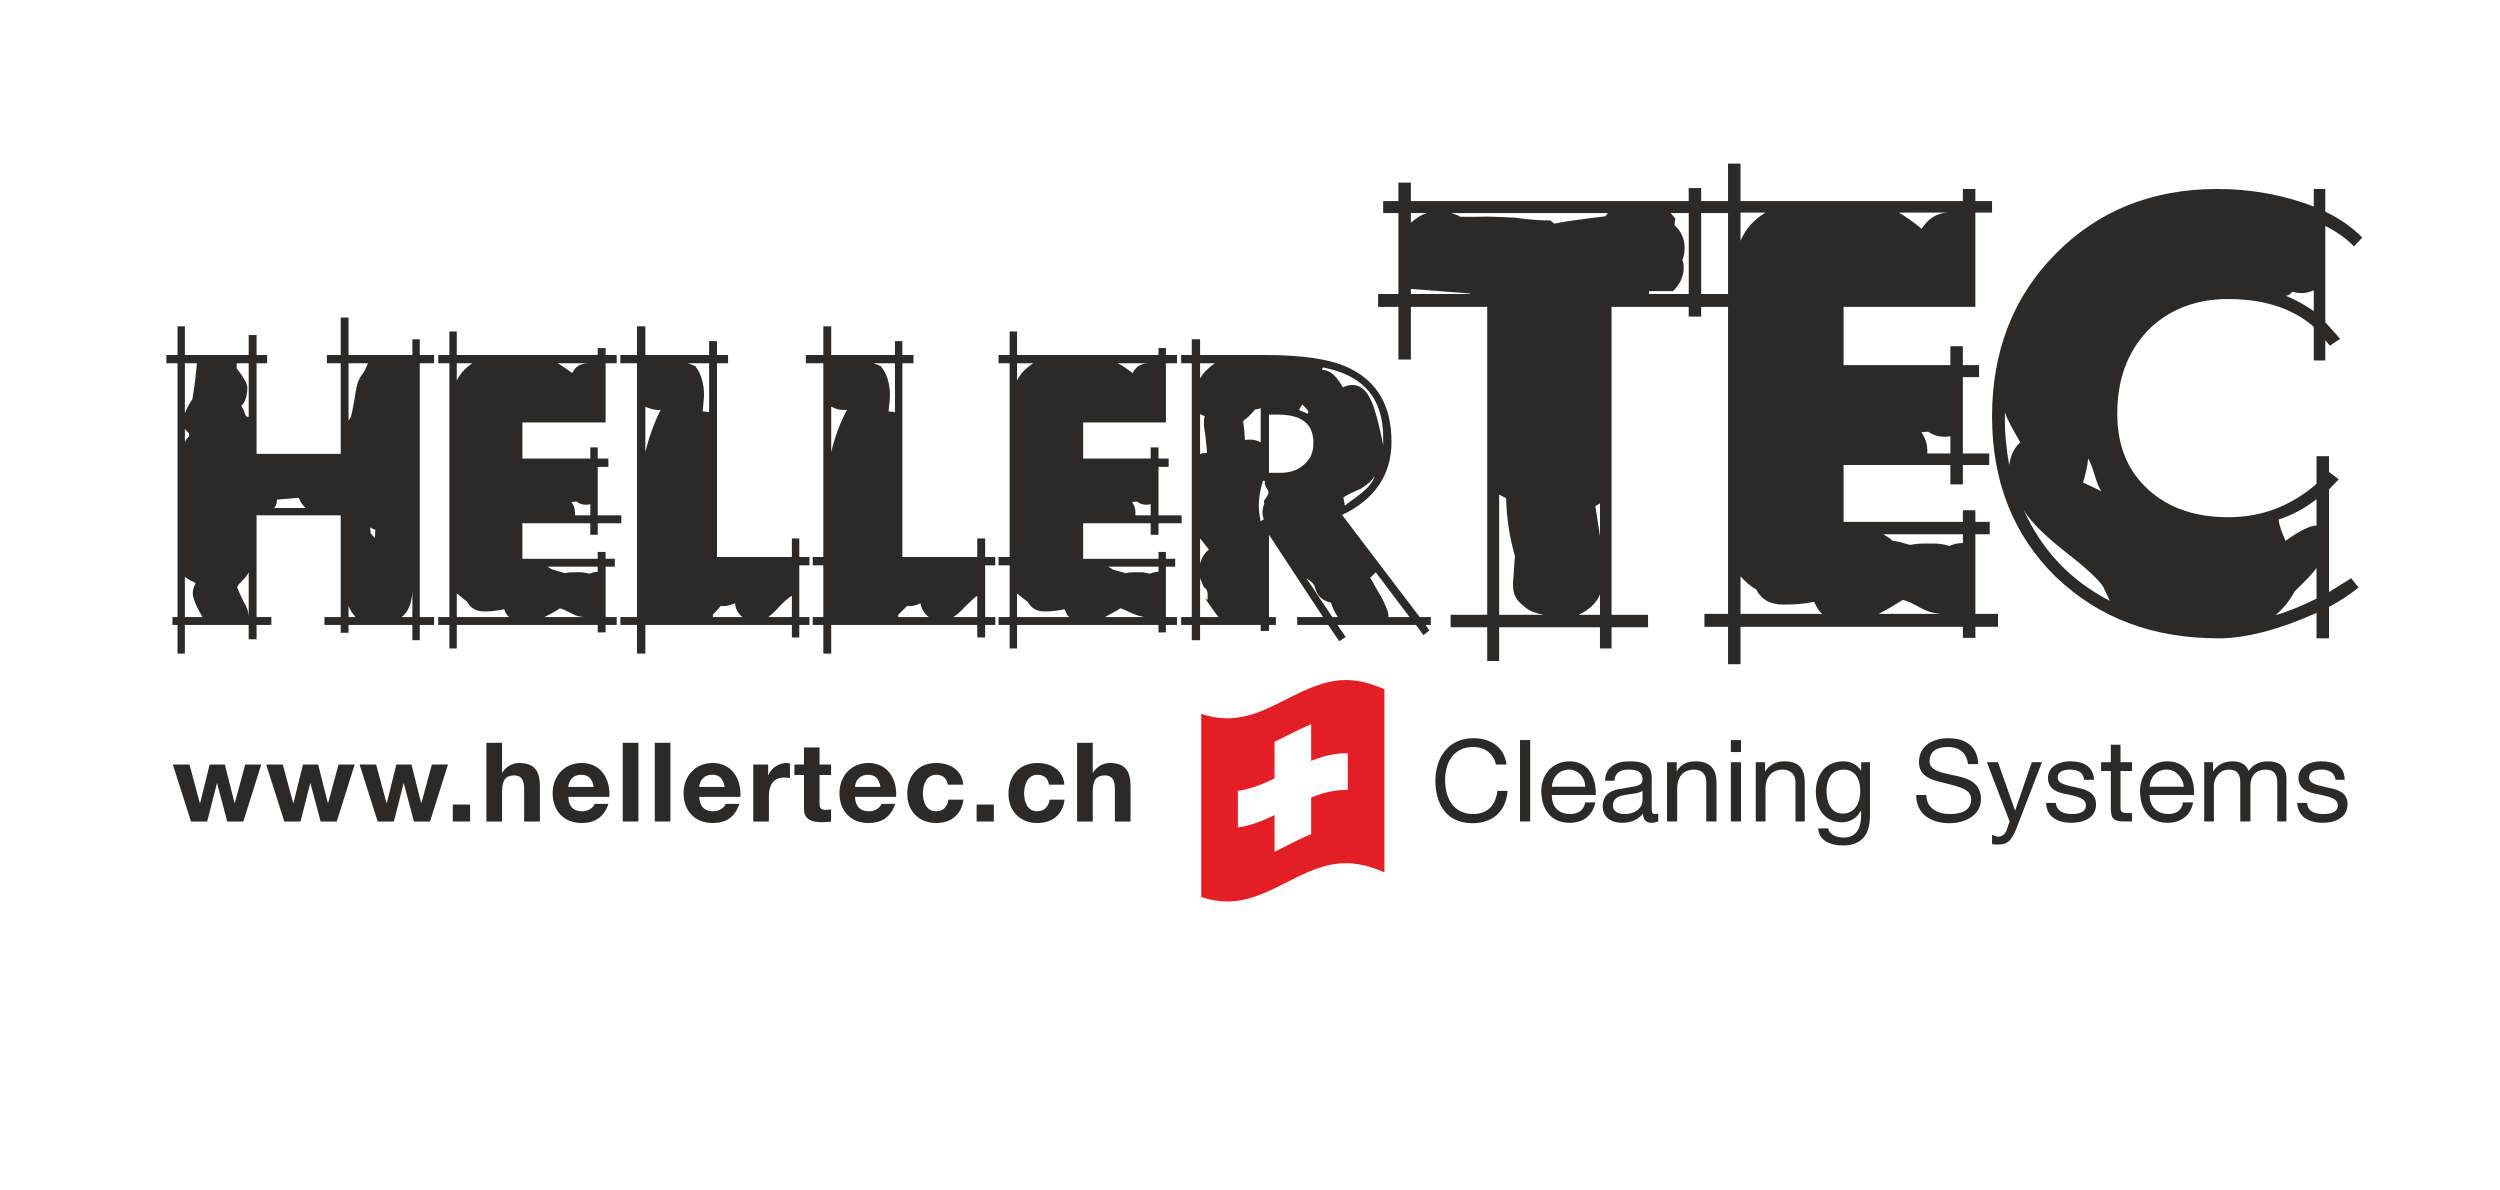 <?xml version="1.0" encoding="UTF-8"?>
<!DOCTYPE svg PUBLIC "-//W3C//DTD SVG 1.1//EN" "http://www.w3.org/Graphics/SVG/1.1/DTD/svg11.dtd">
<!-- Creator: CorelDRAW 2019 (64-Bit) -->
<svg xmlns="http://www.w3.org/2000/svg" xml:space="preserve" width="210mm" height="100mm" version="1.1" style="shape-rendering:geometricPrecision; text-rendering:geometricPrecision; image-rendering:optimizeQuality; fill-rule:evenodd; clip-rule:evenodd"
viewBox="0 0 21000 10000"
 xmlns:xlink="http://www.w3.org/1999/xlink"
 xmlns:xodm="http://www.corel.com/coreldraw/odm/2003">
 <defs>
  <style type="text/css">
   <![CDATA[
    .fil1 {fill:#2B2A29}
    .fil0 {fill:#E31E24}
   ]]>
  </style>
 </defs>
 <g id="Ebene_x0020_1">
  <path class="fil0" d="M10706.03 6538.6c-48.4,23.79 -97.41,45.55 -147.45,63.45 -51.85,18.51 -105.54,33.55 -160.25,40.88 0,102.69 0,205.4 0,307.9 54.71,-7.53 108.4,-22.38 160.25,-40.89 50.04,-17.89 99.05,-39.85 147.45,-62.83 0,102.49 0,205.19 0,307.89 34.16,-16.87 67.52,-34.16 101.48,-50.84 67.52,-34.57 135.65,-69.15 206.41,-97.41 0,-102.7 0,-205.2 0,-307.89 13.83,-5.7 28.27,-11.4 42.71,-16.69 79.52,-28.26 163.71,-46.57 248.52,-46.57 5.69,0 10.98,0 16.06,0 0,-102.69 0,-205.4 0,-307.29 -5.08,-0.6 -10.37,-0.6 -16.06,-0.6 -84.81,0 -169,18.5 -248.52,47.18 -14.44,5.28 -28.88,10.36 -42.71,16.27 0,-102.7 0,-205.21 0,-307.29 -70.76,28.27 -138.89,62.23 -206.41,96.8 -33.96,17.29 -67.32,33.96 -101.48,50.64 0,102.7 0,205.4 0,307.29zm-615.59 -541.78c70.97,23.6 144.79,36.82 219.02,36.82 84.81,0 169.61,-18.51 249.12,-46.57 85.83,-31.33 167.18,-72.81 248.93,-113.69 81.34,-41.48 162.69,-82.97 249.12,-113.48 79.52,-28.88 163.71,-47.99 248.52,-47.38 85.2,-0.61 168.79,18.5 248.92,47.38 25.42,8.55 50.23,18.91 75.04,29.29 0,513.1 0,1025.58 0,1538.07 -24.81,-10.37 -49.62,-20.14 -75.04,-29.29 -80.13,-28.88 -163.72,-47.39 -248.92,-47.39 -84.81,0 -169,18.51 -248.52,47.39 -86.43,31.12 -167.78,72.6 -249.12,113.48 -81.75,41.49 -163.1,82.97 -248.93,113.48 -79.51,28.88 -164.31,47.99 -249.12,47.39 -74.23,0.6 -148.05,-13.83 -219.02,-37.02 0,-512.89 0,-1025.38 0,-1538.48z"/>
  <path class="fil1" d="M12655.1 6422.27l-89.28 0c-18.92,-93.55 -96.8,-147.64 -189.74,-147.64 -167.17,0 -237.33,131.98 -237.33,275.56 0,155.58 70.16,287.56 237.33,287.56 124.05,0 189.74,-81.75 201.94,-194.22l85.21 0c-11.59,170.63 -123.85,271.5 -295.08,271.5 -213.33,0 -310.75,-154.96 -310.75,-356.71 0,-194.42 109,-357.52 318.68,-357.52 143.57,0 260.1,73.83 279.02,221.47z"/>
  <polygon class="fil1" points="12768.17,6900.19 12853.58,6900.19 12853.58,6216.46 12768.17,6216.46 "/>
  <path class="fil1" d="M13315.83 6740.34l85.22 0c-22.99,109.01 -101.28,171.23 -213.74,171.23 -163.1,0 -236.31,-112.87 -240.99,-263.97 0,-148.04 101.48,-252.58 236.92,-252.58 175.3,0 225.33,159.24 221.27,283.08l-368.91 0c-3.46,86.03 47.38,159.65 151.71,159.65 69.75,0 116.33,-31.12 128.52,-97.41zm-280.23 -131.99l280.23 0c0,-77.27 -58.77,-143.57 -136.04,-143.57 -85.83,0 -140.13,66.3 -144.19,143.57z"/>
  <path class="fil1" d="M13797.21 6724.88l0 -81.35c-35.19,23.19 -93.35,23.19 -147.65,34.57 -54.1,8.14 -100.87,27.67 -100.87,89.9 0,50.23 46.77,69.75 96.81,69.75 109,0 151.71,-66.1 151.71,-112.87zm131.98 109.01l0 66.3c-19.52,7.31 -34.57,11.38 -58.16,11.38 -38.64,0 -69.75,-22.98 -69.75,-77.68 -43.33,54.7 -104.94,77.68 -175.31,77.68 -88.87,0 -163.1,-43.11 -163.1,-139.92 0,-108.39 85.82,-140.12 167.17,-147.63 89.28,-19.73 167.17,-15.67 167.17,-73.83 0,-73.83 -58.16,-85.41 -112.47,-85.41 -70.36,0 -116.32,19.72 -124.46,93.54l-77.89 0c4.07,-120.6 96.81,-163.3 205.81,-163.3 93.35,0 186.29,15.66 186.29,136.06l0 248.51c0,46.78 0,58.16 31.72,58.16 3.46,0 11.39,0 22.98,-3.86z"/>
  <path class="fil1" d="M14003.01 6900.19l0 -497.65 81.35 0 0 77.89c31.12,-58.16 85.82,-85.41 159.03,-85.41 128.53,0 175.31,73.82 175.31,178.76l0 326.41 -86.03 0 0 -334.34c0,-61.82 -38.64,-101.07 -100.87,-101.07 -100.87,0 -143.58,69.75 -143.58,159.24l0 276.17 -85.21 0z"/>
  <path class="fil1" d="M14539.09 6900.19l0 -497.65 85.41 0 0 497.65 -85.41 0zm85.41 -683.73l0 100.87 -85.41 0 0 -100.87 85.41 0z"/>
  <path class="fil1" d="M14748.35 6900.19l0 -497.65 77.9 0 0 77.89c38.63,-58.16 92.73,-85.41 163.09,-85.41 131.99,0 170.63,73.82 170.63,178.76l0 326.41 -77.89 0 0 -334.34c0,-61.82 -45.96,-101.07 -104.33,-101.07 -101.48,0 -147.44,69.75 -147.44,159.24l0 276.17 -81.96 0z"/>
  <path class="fil1" d="M15478.85 6833.89c108.19,0 147.44,-97 147.44,-190.36 0,-89.27 -35.18,-178.75 -140.12,-178.75 -104.94,0 -143.37,85.41 -143.37,178.75 0,93.36 34.57,190.36 136.05,190.36zm228.78 -431.35l0 450.87c0,163.11 -73.81,248.52 -228.78,248.52 -97.62,0 -202.35,-38.64 -205.81,-143.59l85.21 0c4.07,54.11 73.82,77.29 127.92,77.29 104.94,0 147.65,-77.29 147.65,-190.35l0 -31.12 -7.53 0c-23.59,58.37 -93.34,93.34 -151.51,93.34 -147.64,0 -222.08,-116.32 -222.08,-256.43 0,-112.47 58.78,-256.05 233.47,-256.05 58.37,0 116.53,27.25 147.65,81.34l0 -73.82 73.81 0z"/>
  <path class="fil1" d="M16616.69 6418.21l-85.82 0c-11.6,-100.88 -77.9,-143.58 -170.63,-143.58 -77.89,0 -151.71,27.66 -151.71,120.39 0,81.34 109,97 217.4,120.6 112.87,22.98 213.94,62.22 213.94,197.67 0,140.12 -140.12,201.74 -264.17,201.74 -151.51,0 -279.63,-73.21 -279.63,-236.93l85.41 0c0,113.08 96.81,159.65 197.68,159.65 86.02,0 178.76,-23.59 178.76,-124.46 0,-89.27 -112.47,-104.94 -220.86,-135.45 -108.8,-23.58 -217.81,-54.7 -217.81,-175.3 0,-143.37 124.46,-201.74 245.06,-201.74 139.51,0 247.7,62.23 252.38,217.41z"/>
  <path class="fil1" d="M17152.36 6402.54l-217.4 563.33c-39.25,97.42 -73.83,128.53 -147.65,128.53 -15.45,0 -35.18,0 -54.1,-4.06l0 -77.89c14.85,4.07 34.58,15.65 50.04,15.65 34.57,0 54.91,-19.52 69.75,-46.77l27.66 -81.14 -190.76 -497.65 93.35 0 143.57 407.56 140.12 -407.56 85.42 0z"/>
  <path class="fil1" d="M17186.93 6744.41l81.75 0c7.53,69.75 65.69,93.34 136.05,93.34 46.17,0 116.54,-7.93 116.54,-73.62 0,-62.23 -77.9,-73.82 -159.24,-92.93 -81.76,-12.01 -159.04,-43.12 -159.04,-136.67 0,-96.81 96.81,-139.51 182.22,-139.51 105.35,0 194.22,31.32 205.81,155.17l-85.42 0c-4.06,-65.69 -58.16,-85.41 -116.32,-85.41 -46.78,0 -104.94,11.58 -104.94,66.3 0,58.36 89.28,65.88 163.1,85.41 77.89,15.04 159.03,42.7 159.03,139.51 0,116.53 -104.93,155.57 -209.26,155.57 -109.01,0 -206.42,-46.56 -210.28,-167.16z"/>
  <path class="fil1" d="M17812.28 6255.52l0 147.02 96.8 0 0 73.82 -96.8 0 0 303.23c0,38.64 7.52,50.23 62.23,50.23l34.57 0 0 70.37 -61.62 0c-85.82,0 -116.53,-15.67 -116.53,-109.01l0 -314.82 -81.75 0 0 -73.82 81.75 0 0 -147.02 81.35 0z"/>
  <path class="fil1" d="M18336.36 6740.34l85.82 0c-19.52,109.01 -101.48,171.23 -213.74,171.23 -155.17,0 -228.99,-112.87 -232.45,-263.97 0,-148.04 96.81,-252.58 229,-252.58 178.55,0 232.24,159.24 224.71,283.08l-372.97 0c0,86.03 50.84,159.65 159.64,159.65 62.23,0 112.47,-31.12 119.99,-97.41zm-279.63 -131.99l287.76 0c-8.13,-77.27 -65.89,-143.57 -143.57,-143.57 -89.48,0 -140.12,66.3 -144.19,143.57z"/>
  <path class="fil1" d="M18515.53 6900.19l0 -497.65 73.82 0 0 73.82 3.45 0c35.19,-54.09 93.35,-81.34 163.1,-81.34 58.37,0 113.07,23.19 132.2,81.34 35.18,-54.09 93.34,-81.34 159.03,-81.34 97.41,0 159.03,42.7 159.03,143.58l0 361.59 -77.08 0 0 -326.41c0,-58.16 -19.72,-109 -97.62,-109 -77.68,0 -127.91,50.84 -127.91,128.12l0 307.29 -85.21 0 0 -326.41c0,-62.23 -19.73,-109 -93.55,-109 -96.8,0 -127.92,89.48 -127.92,128.12l0 307.29 -81.34 0z"/>
  <path class="fil1" d="M19296.25 6744.41l84.6 0c0,69.75 62.84,93.34 132.6,93.34 54.3,0 124.05,-7.93 124.05,-73.62 0,-62.23 -85.41,-73.82 -166.76,-92.93 -81.75,-12.01 -163.71,-43.12 -163.71,-136.67 0,-96.81 101.48,-139.51 186.89,-139.51 109.01,0 197.68,31.32 201.75,155.17l-77.29 0c-8.13,-65.69 -62.23,-85.41 -116.32,-85.41 -50.84,0 -105.55,11.58 -105.55,66.3 0,58.36 85.82,65.88 159.64,85.41 85.42,15.04 163.11,42.7 163.11,139.51 0,116.53 -112.87,155.57 -205.81,155.57 -116.94,0 -209.88,-46.56 -217.2,-167.16z"/>
  <path class="fil1" d="M3646.14 5249.66l-119.98 0 0 127.92 -62.24 0 0 -127.92 -536.08 0 0 65.69 -65.88 0 0 -65.69 -136.47 0 0 -66.3 136.47 0 0 -854.35 -706.7 0 0 854.35 124.05 0 0 66.3 -124.05 0 0 120.39 -66.31 0 0 -120.39 -536.06 0 0 240.37 -61.63 0 0 -240.37 -42.7 0 0 -66.3 42.7 0 0 -2131.7 -93.54 0 0 -69.76 93.54 0 0 -240.99 61.63 0 0 240.99 536.06 0 0 -167.36 66.31 0 0 167.36 88.86 0 0 69.76 -88.86 0 0 760.8 706.7 0 0 -760.8 -116.33 0 0 -69.76 116.33 0 0 -314.81 65.88 0 0 314.81 536.08 0 0 -132.18 62.24 0 0 132.18 119.98 0 0 69.76 -119.98 0 0 2131.7 119.98 0 0 66.3zm-718.3 -2198l0 481.17 19.53 -31.12c15.66,-54.09 22.98,-112.26 34.57,-174.69 19.53,-135.44 39.25,-154.97 77.89,-205.6l31.12 -69.76 -163.11 0zm-838.89 0l-100.86 0 0 42.51c54.7,70.36 89.49,124.66 89.49,163.3 0,69.55 -19.73,124.46 -50.85,150.9l19.52 35.18c4.06,15.66 11.6,31.72 19.73,50.84l11.6 7.32 11.37 0 0 -450.05zm1064.23 1397.95c-19.52,-4.07 -31.12,-11.6 -42.71,-19.73l0 15.66c0,0 0,12 3.45,35.19l35.19 38.63 4.07 -69.75zm310.74 733.75l0 -217.4c-4.07,100.87 -35.18,174.69 -89.48,217.4l89.48 0zm-1911.03 -2131.7l0 419.55c19.52,-50.64 43.31,-89.28 62.83,-116.94 22.99,-128.12 30.51,-228.99 38.64,-302.61l-101.47 0zm955.82 1129.71c-62.23,4.06 -117.14,11.59 -182.83,15.65 0,23.59 -3.46,50.64 -22.97,70.37l263.35 0c-30.5,-31.72 -42.1,-50.84 -57.55,-86.02zm-920.64 -539.54c-7.53,-12 -22.99,-22.98 -35.18,-39.25l0 109.01c8.13,-18.92 19.52,-31.12 35.18,-46.58l0 -23.18zm1397.94 1541.53c-22.98,-27.05 -42.7,-54.1 -58.17,-92.74l0 92.74 58.17 0zm-993.85 -251.98c4.06,15.06 22.98,57.76 54.09,124.06 31.33,46.57 42.7,93.34 42.7,127.92l0 -376.44c-22.97,54.1 -81.13,85.42 -96.79,124.46zm-291.22 251.98c-54.71,-92.74 -81.76,-163.1 -81.76,-198.28 0,-30.51 7.53,-53.7 23.59,-84.81l-16.06 -12c-27.05,-11.59 -54.3,-27.25 -73.82,-42.71l0 337.8 148.05 0z"/>
  <path class="fil1" d="M5020.9 4395.31l0 96.8 -62.23 0 0 -96.8 -570.65 0 0 298.54 632.88 0 0 -57.55 66.3 0 0 57.55 77.28 0 0 66.3 -77.28 0 0 423.21 92.94 0 0 66.3 -92.94 0 0 62.23 -66.3 0 0 -62.23 -1184 0 0 197.67 -62.23 0 0 -197.67 -93.35 0 0 -66.3 93.35 0 0 -2131.7 -93.35 0 0 -69.76 93.35 0 0 -197.87 62.23 0 0 197.87 1184 0 0 -58.36 66.3 0 0 58.36 92.94 0 0 69.76 -92.94 0 0 496.83 -699.18 0 0 303.22 570.65 0 0 -93.35 62.23 0 0 93.35 89.49 0 0 69.75 -89.49 0 0 407.55 198.28 0 0 66.3 -198.28 0zm-77.69 -1343.65l-260.1 0c19.52,7.93 62.23,38.44 124.06,81.75 23.59,-54.7 73.61,-81.75 136.04,-81.75zm-974.93 0l-131.38 0 0 143.38c34.57,-65.69 77.28,-108.4 131.38,-143.38zm990.39 1184.01c-18.91,4.06 -35.18,4.06 -35.18,4.06 -30.5,0 -58.16,-7.52 -81.35,-27.04l-42.5 3.86c27.05,35.18 31.12,69.75 31.12,112.46l127.91 0 0 -93.34zm62.23 524.48l-423 0c15.46,7.53 35.18,23.18 54.1,27.25 27.04,7.93 54.29,15.46 93.34,27.05 31.12,-7.53 61.83,-7.53 85.42,-7.53l42.7 0c27.05,0 50.03,7.53 81.76,11.6 22.97,-11.6 46.77,-15.66 65.68,-15.66l0 -42.71zm-221.26 392.09c-42.71,-22.98 -77.89,-38.64 -97.01,-42.7 -23.59,19.72 -69.55,42.7 -127.92,73.82l329.87 0c-50.85,-7.53 -50.85,-4.07 -104.94,-31.12zm-524.08 31.12c-19.52,-18.91 -35.18,-42.71 -39.25,-65.69 -58.16,11.59 -112.26,18.92 -166.56,18.92 -66.29,0 -120.39,-27.05 -144.19,-81.15 -30.5,-19.11 -54.09,-46.77 -88.66,-70.36l0 198.28 438.66 0z"/>
  <path class="fil1" d="M6915.88 4748.76l-88.88 0 0 -69.76 88.88 0 0 -1627.34 -147.04 0 0 -69.76 147.04 0 0 -240.99 66.29 0 0 240.99 535.47 0 0 -116.53 62.23 0 0 116.53 93.34 0 0 69.76 -93.34 0 0 1627.34 629.01 0 0 -155.77 66.3 0 0 155.77 85.21 0 0 69.76 -85.21 0 0 434.6 85.21 0 0 66.3 -85.21 0 0 104.93 -66.3 0 0 -104.93 -1226.71 0 0 240.37 -66.29 0 0 -240.37 -88.88 0 0 -66.3 88.88 0 0 -434.6zm1471.76 -69.76l93.35 0 0 -1627.34 -93.35 0 0 -69.76 93.35 0 0 -197.87 62.23 0 0 197.87 1188.07 0 0 -58.36 62.23 0 0 58.36 92.94 0 0 69.76 -92.94 0 0 496.83 -695.11 0 0 303.22 567.19 0 0 -93.35 65.69 0 0 93.35 85.41 0 0 69.75 -85.41 0 0 407.55 194.22 0 0 66.3 -194.22 0 0 96.8 -65.69 0 0 -96.8 -567.19 0 0 298.54 632.88 0 0 -57.55 62.23 0 0 57.55 77.89 0 0 66.3 -77.89 0 0 423.21 92.94 0 0 66.3 -92.94 0 0 62.23 -62.23 0 0 -62.23 -1188.07 0 0 197.67 -62.23 0 0 -197.67 -93.35 0 0 -66.3 93.35 0 0 -434.6 -93.35 0 0 -69.76zm1534 -1697.1l89.28 0 0 -132.18 69.76 0 0 132.18 536.07 0c326.41,0 570.65,34.58 729.88,116.33 229.4,116.53 341.87,318.27 341.87,613.36 0,279.63 -143.58,485.43 -415.08,613.97l651.99 857.8 93.35 0 0 66.3 -43.31 0 31.11 46.77 -50.03 38.64 -62.23 -85.41 -660.13 0 69.75 100.87 -54.09 35.18 -93.55 -136.05 -259.9 0 0 -66.3 217.4 0 -454.32 -691.25 0 691.25 58.16 0 0 66.3 -58.16 0 0 50.23 -69.76 0 0 -50.23 -509.02 0 0 127.92 -69.76 0 0 -127.92 -89.28 0 0 -66.3 89.28 0 0 -2131.7 -89.28 0 0 -69.76zm-3122.29 1766.86l-85.22 0 0 434.6 85.22 0 0 66.3 -85.22 0 0 104.93 -62.43 0 0 -104.93 -1230.77 0 0 240.37 -70.17 0 0 -240.37 -139.51 0 0 -66.3 139.51 0 0 -2131.7 -139.51 0 0 -69.76 139.51 0 0 -240.99 70.17 0 0 240.99 535.66 0 0 -116.53 66.3 0 0 116.53 92.74 0 0 69.76 -92.74 0 0 1627.34 628.81 0 0 -155.77 62.43 0 0 155.77 85.22 0 0 69.76zm4819.39 -1064.22c3.46,-330.27 -159.24,-532.01 -504.96,-597.9l-11.59 19.12c89.28,4.06 136.05,77.89 178.76,148.05 22.97,-12 46.57,-19.53 81.14,-19.53 77.89,0 140.12,65.69 182.83,201.75 31.11,100.86 54.09,201.73 73.82,303.22l0 -54.71zm-629.63 -225.33c0,-11.59 -18.91,-30.71 -50.02,-61.82 -8.14,10.98 -19.12,31.11 -27.25,46.16 27.25,12.2 46.77,19.52 73.82,31.72l3.45 -16.06zm307.29 788.45c77.89,-66.29 217.4,-136.05 252.58,-252.37 -19.72,38.63 -62.23,73.82 -116.53,109 -50.63,22.98 -97.41,42.51 -148.05,73.21l12 70.16zm-341.86 -345.72c58.37,-50.23 77.89,-108.4 77.89,-182.22 0,-155.57 -93.34,-236.92 -295.08,-236.92l-77.89 0 0 488.89 93.34 0c77.28,0 147.64,-19.11 201.74,-69.75zm-749.4 -850.28l-124.46 0 0 124.46 4.06 -4.07c27.05,-46.77 69.75,-85.41 120.4,-120.39zm384.56 664l0 -291.02c-8.13,11.39 -27.05,11.39 -46.77,15.45 -31.12,35.18 -62.23,69.76 -100.87,96.8 7.52,46.78 11.59,100.87 15.66,159.24 14.84,-3.46 30.5,-3.46 42.7,-3.46 31.12,0 62.23,7.53 89.28,22.99zm1071.75 1467.7l178.55 0 -283.49 -376.44 -46.77 46.78c35.18,54.09 58.16,108.39 93.34,159.03 38.64,81.35 66.3,136.05 58.37,170.63zm-1580.77 -1366.84c11.58,-15.45 46.77,-7.52 58.16,-11.58 0,-27.05 -7.53,-73.63 -14.85,-155.58 -12.2,-61.62 -15.66,-112.47 -4.07,-154.97 -15.65,-3.45 -31.11,-11.59 -39.24,-15.66l0 337.79zm574.71 322.34c0,-11.59 -7.53,-27.25 -15.46,-38.64 -11.59,-19.72 -15.66,-31.11 -15.66,-46.77 0,0 0,-8.14 0,-15.46l-15.04 0c-23.6,73.62 -35.19,143.38 -35.19,209.67 0,42.71 7.53,92.94 15.66,132.19l27.05 -19.72c-7.52,-15.46 -11.59,-31.12 -11.59,-50.03 0,-31.32 4.07,-58.37 15.65,-77.89l-4.06 -15.66c0,-7.32 4.06,-19.53 19.73,-35.18 11.38,-18.92 18.91,-34.57 18.91,-42.51zm536.08 1044.5l46.77 0c-23.59,-34.58 -43.32,-73.82 -58.17,-120.4 -77.88,-19.11 -120.59,-61.82 -136.05,-136.05 -11.59,-30.71 -46.77,-54.3 -70.36,-69.75l217.81 326.2zm-1110.79 -450.26c27.65,-85.21 50.63,-93.34 73.81,-116.93l-73.81 -92.94 0 209.87zm155.57 450.26c-15.46,-15.46 -50.64,-65.69 -112.26,-154.97l18.92 11.39c0,-35.18 11.58,-85.21 -31.12,-108.4l-31.11 -74.22 0 326.2 155.57 0zm-590.17 -2131.7l-256.65 0c19.72,7.93 66.3,38.44 124.46,81.75 27.25,-54.7 73.82,-81.75 132.19,-81.75zm-967.42 0l-135.44 0 0 143.38c34.57,-65.69 81.35,-108.4 135.44,-143.38zm986.94 1184.01c-23.59,4.06 -35.18,4.06 -35.18,4.06 -27.05,0 -58.16,-7.52 -77.89,-27.04l-42.5 3.86c22.98,35.18 31.11,69.75 27.04,112.46l128.53 0 0 -93.34zm65.69 524.48l-423.21 0c19.12,7.53 34.78,23.18 46.78,27.25 31.11,7.93 62.23,15.46 100.87,27.05 27.05,-7.53 58.16,-7.53 77.28,-7.53l51.25 0c23.18,0 46.16,7.53 77.27,11.6 27.05,-11.6 50.85,-15.66 69.76,-15.66l0 -42.71zm-120.39 423.21c-26.64,-7.53 -58.37,-11.59 -100.87,-31.12 -46.78,-22.98 -81.96,-38.64 -100.88,-42.7 -23.18,19.72 -74.42,42.7 -128.12,73.82l329.87 0zm-629.02 0c-19.52,-15.46 -23.59,-31.12 -34.57,-54.1l-4.68 -8.13 0 -3.46c-57.55,11.59 -115.71,18.92 -166.55,18.92 -65.69,0 -112.88,-27.05 -143.58,-81.15 -27.05,-19.11 -58.17,-46.77 -89.28,-70.36l0 198.28 438.66 0zm-1464.24 -1720.29l0 -411.41 -178.76 0 58.77 22.98c50.23,58.77 77.89,144.19 77.89,245.06 0,31.11 -4.06,77.69 -12,136.05 22.98,0 39.05,3.46 54.1,7.32zm-403.48 -19.52l-19.73 0c-45.96,0 -61.62,-3.46 -100.87,-22.98l-11.39 -4.07 0 380.5c31.12,-128.12 73.82,-244.44 131.99,-353.45zm1094.72 1561.05c-27.04,15.66 -58.16,50.84 -100.26,89.48 -43.31,46.57 -73.82,73.82 -101.48,89.28l201.74 0 0 -178.76zm-407.55 178.76c-38.64,-31.12 -61.82,-69.76 -69.75,-116.53 -19.73,11.59 -54.3,27.25 -112.46,23.79l-74.43 73.83 0 18.91 256.64 0zm-1844.74 -1720.29l0 -411.41 -178.15 0 61.62 22.98c46.78,58.77 73.83,144.19 73.83,245.06 0,31.11 -7.53,77.69 -11.6,136.05 19.73,0 35.18,3.46 54.3,7.32zm-407.54 -19.52c-42.71,4.07 -81.35,-7.52 -128.12,-27.05l0 380.5c31.32,-128.12 73.82,-244.44 128.12,-353.45zm904.98 1739.81l197.67 0 0 -178.76c-30.5,15.66 -65.69,50.84 -104.33,89.48 -39.04,46.57 -73.61,73.82 -93.34,89.28zm-465.71 0l248.31 0c-39.04,-31.12 -58.77,-69.76 -62.23,-116.53 -35.18,11.59 -54.1,27.25 -120.39,23.79l-65.69 73.83 0 18.91z"/>
  <path class="fil1" d="M16709.42 3905.8l-221.26 0 0 163.31 -104.94 0 0 -163.31 -897.05 0 0 477.92 1001.99 0 0 -97.42 104.94 0 0 97.42 120.39 0 0 104.33 -120.39 0 0 668.26 190.15 0 0 109 -190.15 0 0 92.74 -104.94 0 0 -92.74 -1867.73 0 0 314.01 -104.93 0 0 -314.01 -198.29 0 0 -109 198.29 0 0 -2578.7 -225.54 0 0 81.96 -104.73 0 0 -81.96 -648.13 0 0 2586.84 306.68 0 0 104.32 -306.68 0 0 178.56 -97.41 0 0 -178.56 -846.82 0 0 283.49 -100.26 0 0 -283.49 -307.29 0 0 -104.32 307.29 0 0 -2586.84 -641.02 0 0 442.73 -104.93 0 0 -442.73 -170.63 0 0 -108.19 170.63 0 0 -679.86 -127.92 0 0 -100.87 127.92 0 0 -154.97 104.93 0 0 154.97 2333.64 0 0 -108.8 104.73 0 0 108.8 225.54 0 0 -314.61 104.93 0 0 314.61 1867.73 0 0 -101.27 104.94 0 0 101.27 140.11 0 0 97.01 -140.11 0 0 791.91 -1106.93 0 0 489.51 897.05 0 0 -159.03 104.94 0 0 159.03 136.05 0 0 100.87 -136.05 0 0 641.01 221.26 0 0 96.8zm-2193.92 -1436.38l0 -679.86 -225.54 0 0 679.86 225.54 0zm-330.27 0l0 -679.86 -151.71 0 39.25 46.78 -7.53 54.3c61.62,58.16 85.42,120.39 85.42,190.15 0,35.18 -4.07,69.75 -19.73,104.93 12.2,22.98 12.2,38.64 12.2,61.62 0,74.44 -31.11,140.12 -89.48,198.29l-202.35 0 0 23.79 333.93 0zm-679.25 -679.86l-1316.59 0c22.98,8.14 54.09,15.66 77.88,31.32l147.45 0c69.75,-4.07 167.17,0 306.68,7.32 140.12,19.73 240.38,23.8 302.81,23.8l31.12 26.43c93.34,-19.11 240.98,-38.64 431.13,-61.62l19.52 -27.25zm-1518.34 0l-136.05 0 0 81.35c39.25,-34.57 81.76,-65.69 136.05,-81.35zm364.85 679.86l-7.93 -4.07c-193.81,-15.66 -356.92,-27.66 -492.97,-38.64l0 42.71 500.9 0zm1087.2 2034.28l0 -275.56 -38.64 23.59 38.64 251.97zm0 660.75l0 -171.24c-27.05,66.3 -81.15,124.46 -178.56,171.24l178.56 0zm-729.68 -276.18l15.45 -217.4c-43.11,-147.64 -70.36,-314.81 -73.82,-485.44l-58.77 -31.11 0 1010.13 373.58 0c-62.84,-12.21 -124.46,-31.32 -167.17,-73.83 -62.23,-46.77 -89.27,-101.48 -89.27,-163.71l0 -38.64zm3650.23 -3102.57l-411.61 0c39.25,19.52 100.86,62.23 193.6,136.05 51.25,-81.96 124.46,-132.19 218.01,-136.05zm-1529.93 0l-209.88 0 0 236.92c42.71,-100.87 112.27,-178.76 209.88,-236.92zm1552.91 2023.3l0 -143.99c-31.11,3.87 -46.16,3.87 -46.16,3.87 -50.64,0 -93.35,-11.39 -140.12,-42.5l-58.17 3.45c38.64,54.71 54.71,112.88 50.24,179.17l194.21 0zm104.94 679.05l-667.65 0c27.25,15.65 57.75,35.18 77.27,54.91 42.71,3.45 93.55,18.9 147.65,34.57 54.71,-11.6 93.34,-11.6 131.98,-11.6l73.83 0c39.25,0 85.82,8.14 124.46,19.73 42.7,-19.73 81.34,-23.8 112.46,-23.8l0 -73.81zm-349.39 621.49c-73.82,-42.71 -124.46,-65.69 -155.57,-69.76 -46.78,27.05 -108.39,69.76 -201.74,116.53l516.55 0c-85.41,-11.59 -92.94,-15.66 -159.24,-46.77zm-831.16 46.77c-34.57,-23.18 -50.23,-65.69 -69.75,-100.87 -89.48,19.52 -170.62,22.98 -260.11,22.98 -101.48,0 -182.62,-38.64 -225.33,-127.92 -46.77,-23.59 -89.28,-62.23 -131.99,-109.01l0 314.82 687.18 0z"/>
  <path class="fil1" d="M19843.31 1995.37l-69.76 73.82c-70.36,-69.76 -147.64,-124.46 -240.99,-171.23l0 808.38 124.47 139.52 -85.82 58.16 -38.65 -46.78 0 170.63 -96.8 0 0 -282.89c-178.76,-155.17 -419.75,-233.06 -718.29,-233.06 -280.24,0 -509.03,92.94 -679.66,268.04 -167.36,178.15 -252.58,407.76 -252.58,695.31 0,275.57 89.28,484.84 268.04,644.48 170.62,151.1 392.09,224.92 664.2,224.92 279.42,0 523.87,-92.94 741.27,-279.63l0 -232.85 104.94 0 0 131.98 81.75 62.23 -81.75 85.21 0 861.87 186.08 -116.32 62.43 77.68c-73.82,58.37 -151.1,112.47 -248.51,163.31l0 263.97 -104.94 0 0 -213.34c-314.2,139.52 -594.44,213.34 -819.16,213.34 -559.26,0 -1009.92,-171.24 -1370.9,-516.56 -353.45,-345.93 -535.47,-795.57 -535.47,-1347.3 0,-547.67 178.16,-1005.86 531.4,-1363.38 353.46,-360.77 808.19,-547.46 1359.31,-547.46 287.77,0 559.26,50.63 811.84,147.44l0 -147.44 96.8 0 0 190.75c128.53,61.62 225.34,131.99 310.75,217.2zm-407.55 617.42l0 -175.1c-58.36,27.66 -120.6,31.73 -178.76,12 -23.18,27.05 -39.25,35.19 -58.36,35.19 81.95,30.5 163.3,77.89 237.12,127.91zm22.98 1801.63l0 -221.46c-92.74,74.43 -201.74,132.6 -318.27,171.23 4.07,50.23 27.66,108.4 58.17,178.77 124.05,-89.49 209.87,-128.54 260.1,-128.54zm0 613.97l0 -256.04c-34.57,46.17 -92.74,107.79 -182.22,193.61 -42.7,77.89 -97.41,147.64 -163.1,201.94 120.4,-34.77 236.32,-85.41 345.32,-139.51zm-1805.49 -901.12c-19.73,-22.98 -38.64,-73.82 -58.17,-136.05 -19.72,-66.3 -35.18,-108.4 -54.91,-139.51 -3.45,54.09 -18.9,124.46 -42.7,201.74 35.18,15.66 86.03,38.64 155.78,73.82zm-683.11 -411.61c-58.77,-104.94 -109.01,-186.29 -128.53,-252.59l0 35.19c-3.45,131.57 11.39,268.03 35.18,407.54 14.85,-93.34 50.03,-151.51 93.35,-190.14zm752.86 1331.65l-54.3 -115.93c-39.04,-62.23 -143.37,-159.03 -314.61,-291.62 -170.62,-136.06 -291.21,-248.52 -353.44,-353.46 151.71,337.79 392.09,590.38 722.35,761.01z"/>
  <polygon class="fil1" points="2194.51,6422.27 2044.02,6900.59 1908.57,6900.59 1823.77,6579.68 1822.14,6579.68 1740.18,6900.59 1604.13,6900.59 1452.01,6422.27 1591.53,6422.27 1679.17,6747.25 1680.8,6747.25 1760.93,6422.27 1889.05,6422.27 1970.19,6746.23 1972.02,6746.23 2059.68,6422.27 "/>
  <polygon class="fil1" points="2979.1,6422.27 2828.61,6900.59 2693.16,6900.59 2607.75,6579.68 2606.12,6579.68 2524.16,6900.59 2388.11,6900.59 2235.99,6422.27 2375.5,6422.27 2463.15,6747.25 2464.78,6747.25 2544.91,6422.27 2672.42,6422.27 2754.17,6746.23 2756,6746.23 2843.66,6422.27 "/>
  <polygon class="fil1" points="3763.07,6422.27 3611.97,6900.59 3477.14,6900.59 3391.93,6579.68 3390.1,6579.68 3308.75,6900.59 3172.3,6900.59 3020.58,6422.27 3159.48,6422.27 3247.13,6747.25 3248.97,6747.25 3329.09,6422.27 3456.4,6422.27 3537.75,6746.23 3539.37,6746.23 3627.63,6422.27 "/>
  <polygon class="fil1" points="3803.34,6900.59 3948.75,6900.59 3948.75,6758.24 3803.34,6758.24 "/>
  <path class="fil1" d="M4085.82 6900.59l0 -661.14 131.58 0 0 249.73 2.85 0c32.74,-54.3 91.1,-80.12 139.5,-80.12 140.13,0 175.31,78.9 175.31,197.06l0 294.47 -132.19 0 0 -270.28c0,-78.29 -22.37,-116.94 -83.59,-116.94 -71.37,0 -101.88,39.05 -101.88,136.47l0 250.75 -131.58 0z"/>
  <path class="fil1" d="M5118.92 6693.77l-345.31 0c3.45,82.97 44.33,121 117.54,121 52.47,0 95.18,-32.34 103.31,-62.23l116.33 0c-37.42,113.08 -116.33,160.86 -224.11,160.86 -151.1,0 -244.45,-103.3 -244.45,-251.36 0,-143.58 99.04,-252.98 244.45,-252.98 162.49,0 241.4,137.06 232.24,284.71zm-345.31 -83.59l213.94 0c-12.2,-66.3 -40.47,-102.09 -104.94,-102.09 -82.97,0 -107.17,65.08 -109,102.09z"/>
  <polygon class="fil1" points="5230.78,6900.59 5362.76,6900.59 5362.76,6239.45 5230.78,6239.45 "/>
  <polygon class="fil1" points="5500.03,6900.59 5631.41,6900.59 5631.41,6239.45 5500.03,6239.45 "/>
  <path class="fil1" d="M6218.94 6693.77l-345.32 0c4.07,82.97 44.95,121 117.55,121 53.07,0 95.58,-32.34 103.71,-62.23l115.92 0c-36.81,113.08 -115.92,160.86 -224.31,160.86 -150.9,0 -244.45,-103.3 -244.45,-251.36 0,-143.58 99.24,-252.98 244.45,-252.98 162.69,0 242.21,137.06 232.45,284.71zm-345.32 -83.59l213.74 0c-12,-66.3 -40.88,-102.09 -104.33,-102.09 -82.97,0 -107.79,65.08 -109.41,102.09z"/>
  <path class="fil1" d="M6327.33 6900.59l0 -478.32 125.07 0 0 88.67 1.63 0c24.2,-60 88.87,-101.88 152.73,-101.88 9.35,0 20.74,2.23 28.88,5.08l0 121.61c-12,-2.84 -31.73,-4.67 -47.18,-4.67 -96.4,0 -129.76,69.75 -129.76,153.95l0 215.56 -131.37 0z"/>
  <path class="fil1" d="M6884.15 6278.7l0 143.57 96.81 0 0 87.65 -96.81 0 0 237.33c0,43.93 10.98,55.52 55.93,55.52 13.22,0 26.43,-1.22 40.88,-4.07l0 103.11c-22.58,3.46 -51.25,4.68 -77.29,4.68 -80.73,0 -150.49,-19.12 -150.49,-114.08l0 -282.49 -80.13 0 0 -87.65 80.13 0 0 -143.57 130.97 0z"/>
  <path class="fil1" d="M7527.4 6693.77l-345.32 0c4.07,82.97 44.54,121 117.75,121 52.88,0 95.59,-32.34 103.72,-62.23l115.92 0c-37.01,113.08 -115.92,160.86 -224.31,160.86 -151.11,0 -243.84,-103.3 -243.84,-251.36 0,-143.58 98.63,-252.98 243.84,-252.98 163.1,0 241.6,137.06 232.24,284.71zm-345.32 -83.59l213.95 0c-11.6,-66.3 -40.88,-102.09 -104.33,-102.09 -82.97,0 -107.79,65.08 -109.62,102.09z"/>
  <path class="fil1" d="M8090.73 6591.07l-129.14 0c-8.14,-54.71 -42.71,-82.98 -96.8,-82.98 -84.81,0 -112.47,85.42 -112.47,155.58 0,68.74 27.05,151.1 109.42,151.1 61.82,0 96.39,-39.25 104.93,-97.42l126.3 0c-16.68,126.92 -104.33,196.05 -230.62,196.05 -143.99,0 -241.6,-101.48 -241.6,-245.05 0,-149.28 88.87,-259.29 244.44,-259.29 113.69,0 217.4,59.17 225.54,182.01z"/>
  <polygon class="fil1" points="8203.6,6900.59 8348.39,6900.59 8348.39,6758.24 8203.6,6758.24 "/>
  <path class="fil1" d="M8940.39 6591.07l-129.13 0c-8.14,-54.71 -42.1,-82.98 -96.81,-82.98 -84.19,0 -111.85,85.42 -111.85,155.58 0,68.74 26.44,151.1 109.01,151.1 61.01,0 96.19,-39.25 104.93,-97.42l126.09 0c-16.07,126.92 -104.32,196.05 -230.01,196.05 -144.59,0 -241.39,-101.48 -241.39,-245.05 0,-149.28 88.66,-259.29 244.24,-259.29 113.07,0 216.79,59.17 224.92,182.01z"/>
  <path class="fil1" d="M9047.57 6900.59l0 -661.14 131.58 0 0 249.73 2.84 0c33.36,-54.3 90.5,-80.12 140.12,-80.12 138.9,0 174.49,78.9 174.49,197.06l0 294.47 -131.37 0 0 -270.28c0,-78.29 -22.98,-116.94 -84.2,-116.94 -71.38,0 -101.88,39.05 -101.88,136.47l0 250.75 -131.58 0z"/>
 </g>
</svg>

